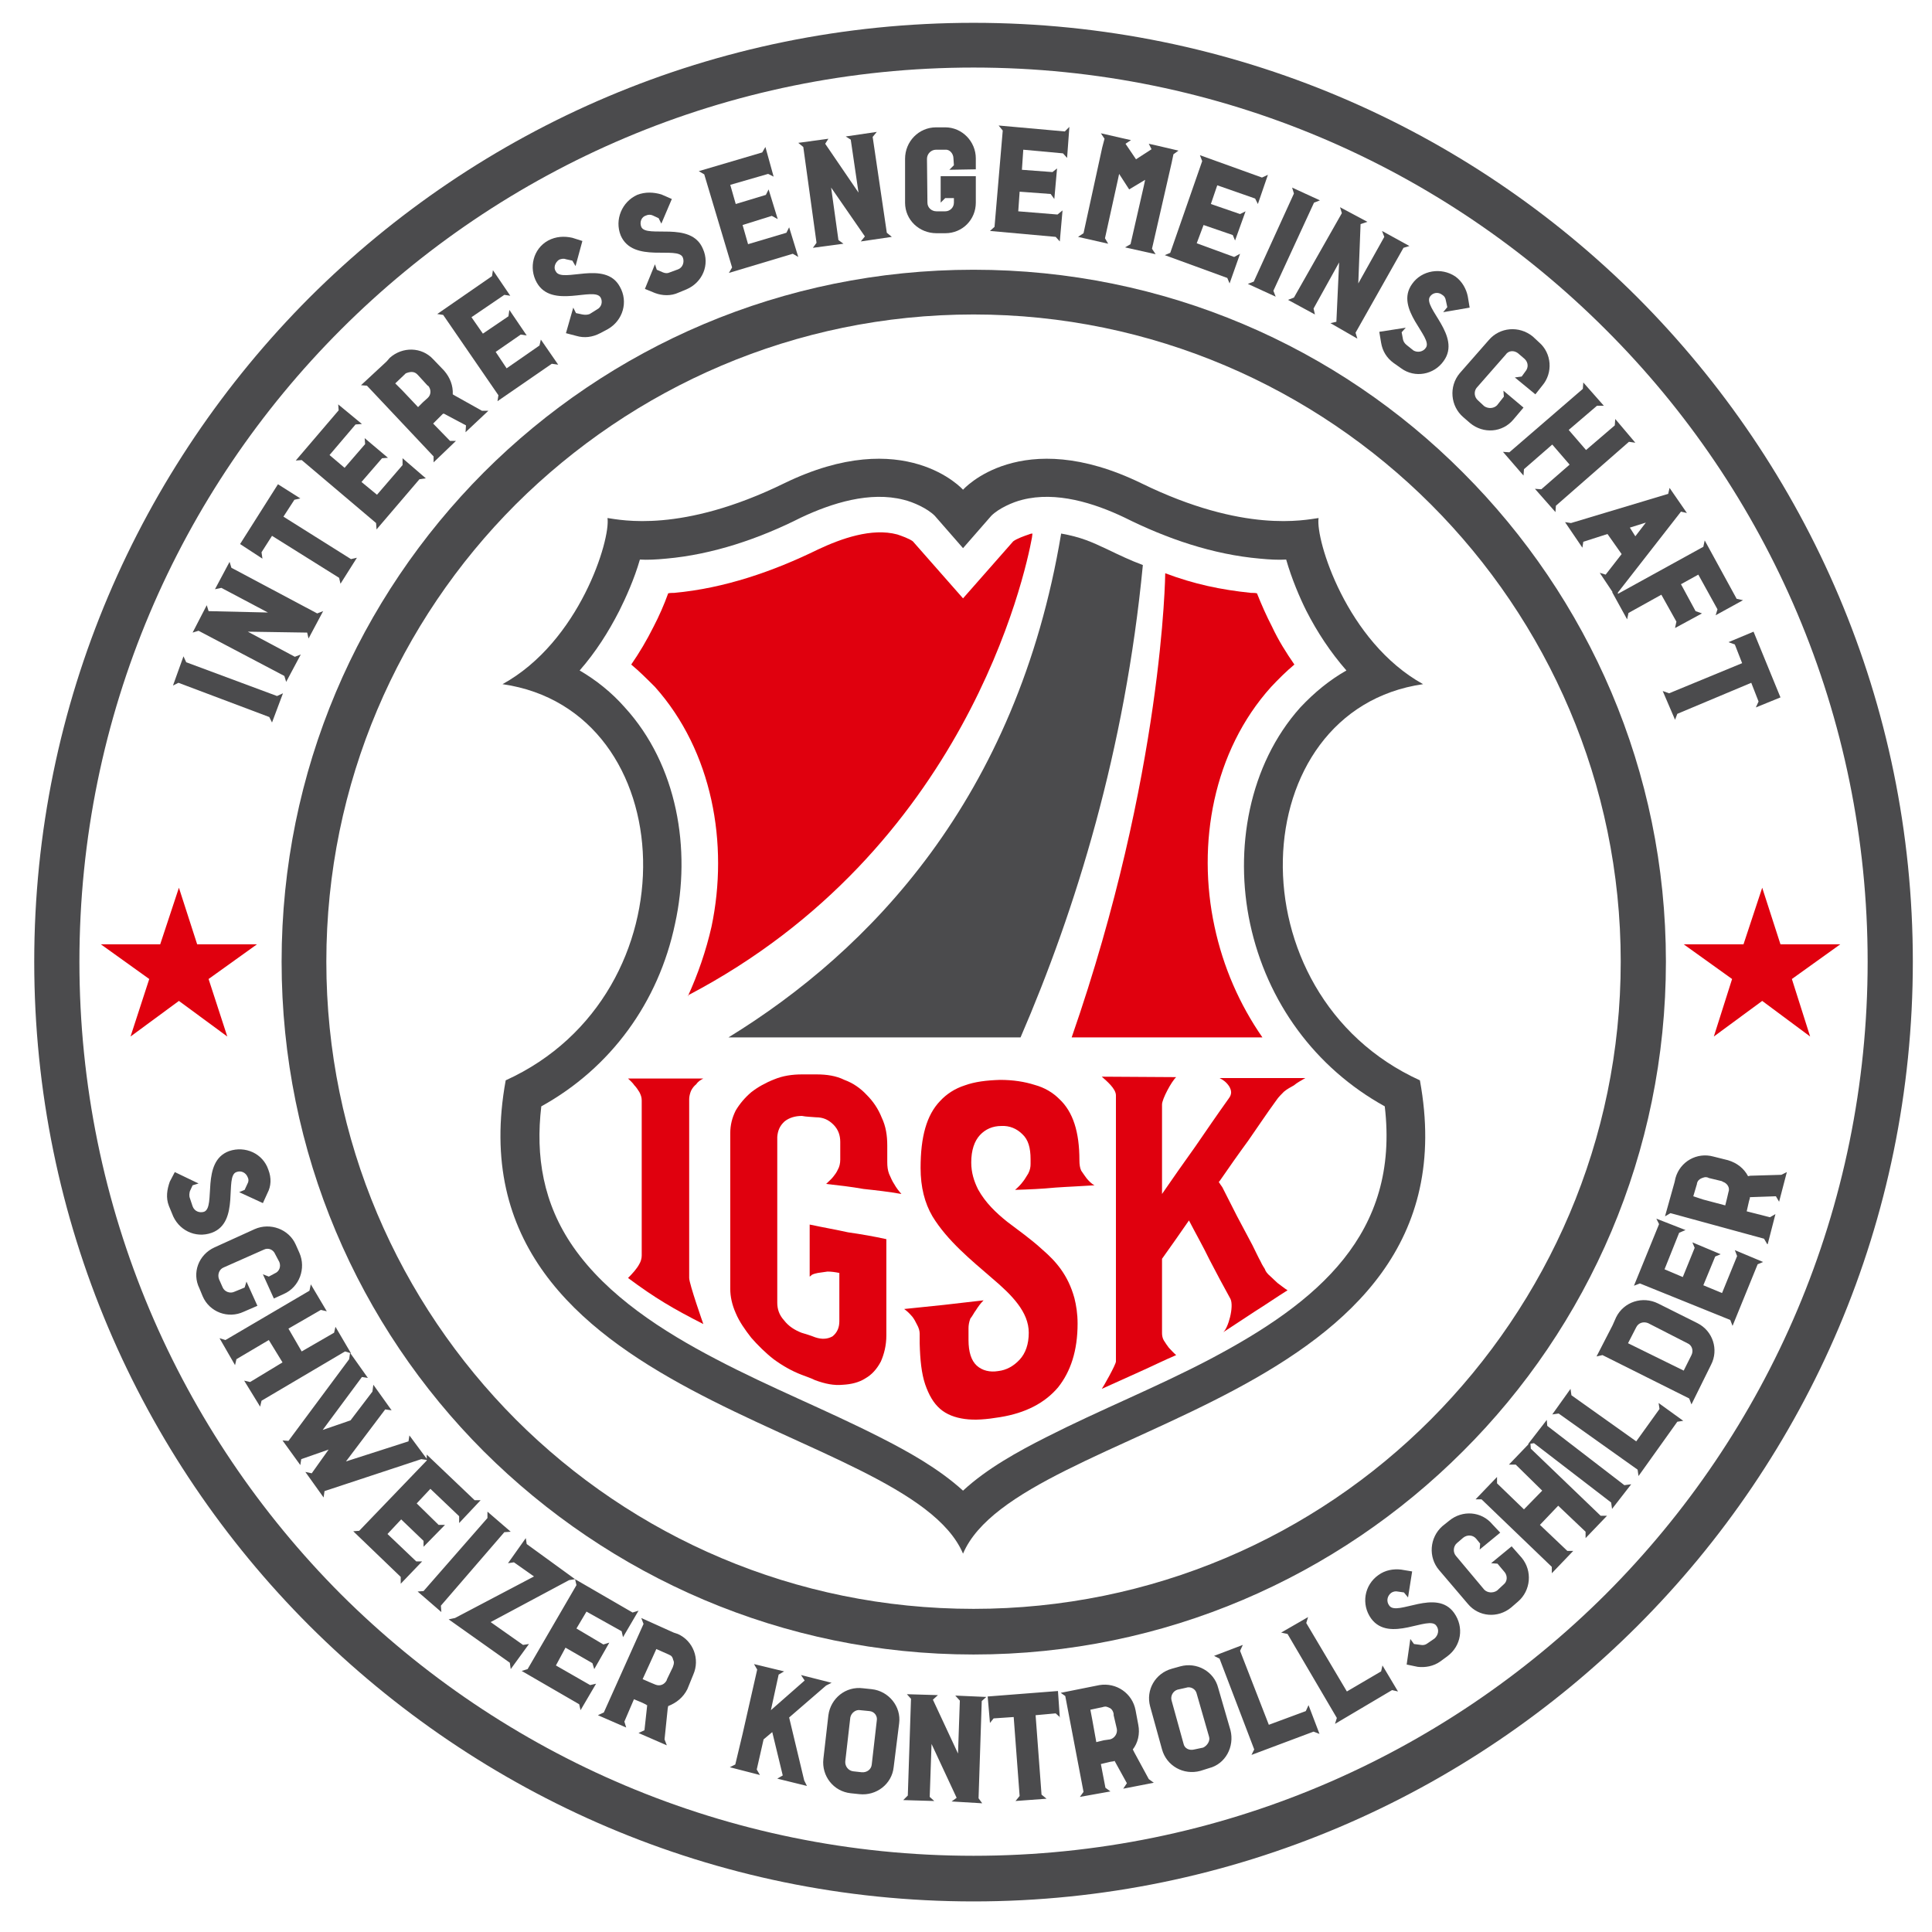 <?xml version="1.0" encoding="UTF-8"?>
<!DOCTYPE svg PUBLIC "-//W3C//DTD SVG 1.1//EN" "http://www.w3.org/Graphics/SVG/1.1/DTD/svg11.dtd">
<!-- Creator: CorelDRAW X7 -->
<svg xmlns="http://www.w3.org/2000/svg" xml:space="preserve" width="42.333mm" height="42.333mm" version="1.1" style="shape-rendering:geometricPrecision; text-rendering:geometricPrecision; image-rendering:optimizeQuality; fill-rule:evenodd; clip-rule:evenodd"
viewBox="0 0 4233 4233"
 xmlns:xlink="http://www.w3.org/1999/xlink">
 <defs>
  <style type="text/css">
   <![CDATA[
    .fil1 {fill:#4B4B4D}
    .fil0 {fill:#E0000E}
    .fil2 {fill:#4B4B4D;fill-rule:nonzero}
    .fil3 {fill:#E0000E;fill-rule:nonzero}
   ]]>
  </style>
 </defs>
 <g id="Layer_x0020_1">
  <path class="fil0" d="M2263 1169c-4,0 -7,1 -9,2 -9,3 -26,9 -34,15l-110 125 -110 -125c-8,-6 -25,-12 -34,-15 -56,-15 -123,9 -174,33 -98,48 -205,85 -315,95 -4,0 -9,0 -13,1 -9,25 -20,50 -32,73 -15,30 -31,57 -49,83 18,15 35,32 52,49 126,141 162,344 124,525 -12,53 -30,105 -52,153l0 -2c608,-318 739,-921 754,-1003l0 0 0 0 1 -8 0 -1 0 0 1 0z"/>
  <path class="fil1" d="M2504 1238c-27,-10 -52,-22 -77,-34 -36,-17 -58,-27 -102,-35 -97,582 -421,915 -729,1104l640 0c121,-280 229,-629 268,-1035z"/>
  <path class="fil0" d="M2754 1300c-4,-1 -8,-1 -13,-1 -67,-7 -124,-19 -188,-43 0,0 -4,439 -205,1017l418 0c-50,-72 -86,-154 -105,-243 -39,-181 -3,-384 124,-525 16,-17 33,-34 51,-49 -18,-26 -35,-53 -49,-83 -12,-23 -23,-48 -33,-73l0 0z"/>
  <polygon class="fil2" points="596,1583 620,1519 607,1525 408,1451 402,1438 379,1502 391,1496 590,1571 "/>
  <polygon id="_1" class="fil2" points="627,1494 659,1434 646,1439 543,1384 673,1386 676,1399 708,1339 695,1344 507,1244 503,1231 471,1291 485,1288 587,1342 457,1339 457,1339 453,1326 422,1386 435,1382 623,1481 "/>
  <polygon id="_2" class="fil2" points="658,1092 609,1061 526,1192 575,1224 573,1210 596,1174 743,1266 746,1279 782,1222 769,1225 621,1132 645,1095 "/>
  <polygon id="_3" class="fil2" points="824,1146 825,1160 919,1050 933,1048 882,1004 882,1019 826,1084 792,1056 837,1004 850,1003 799,960 800,973 755,1025 722,997 779,930 793,929 741,886 742,899 648,1009 661,1008 661,1008 "/>
  <path id="_4" class="fil2" d="M950 1013l49 -47 -13 0 -37 -38 15 -15 6 -6c1,0 2,-1 2,-1l0 0 49 26 -1 15 50 -47 -14 0 0 0 -59 -33 -5 -3c1,-19 -6,-37 -19,-52l-24 -25c-25,-27 -67,-28 -95,-3l-7 8 -56 52 13 1 146 155 0 13 0 0zm-34 -121l0 0 -34 -36 -16 -16 21 -20c1,-1 1,-1 2,-2 5,-2 9,-3 13,-3 5,0 9,2 12,5l0 0 2 2 21 23 1 0c7,8 7,20 -1,27l0 0 -10 9 -11 11z"/>
  <polygon id="_5" class="fil2" points="1092,866 1090,879 1209,797 1223,799 1185,744 1182,757 1110,807 1086,771 1141,733 1154,735 1116,679 1114,693 1058,731 1033,695 1105,646 1118,648 1080,592 1078,605 958,688 971,690 971,690 "/>
  <path id="_6" class="fil2" d="M1218 595c-6,-8 -2,-20 7,-26 5,-2 10,-3 15,-1l0 0 14 3 7 12 15 -55 -22 -7c-18,-4 -36,-3 -53,6 -33,18 -43,60 -25,92 33,59 126,8 140,33 5,9 2,21 -8,26l-16 10c-5,2 -10,2 -16,1l0 0 -14 -3 -6 -12 -16 56 23 6c17,5 35,3 52,-6l17 -9c33,-19 45,-60 26,-93 -32,-59 -126,-7 -140,-33z"/>
  <path id="_7" class="fil2" d="M1405 497c-4,-10 0,-22 11,-25 4,-2 10,-2 14,0l0 0 13 6 6 12 23 -54 -23 -10c-17,-5 -35,-6 -53,1 -33,15 -50,54 -36,89 27,62 125,22 136,48 4,10 0,22 -10,26l-19 7c-4,2 -9,2 -14,0l0 0 -14 -6 -4 -12 -22 54 22 9c16,6 35,7 52,-1l17 -7c35,-15 52,-54 36,-89 -26,-62 -124,-22 -135,-48z"/>
  <polygon id="_8" class="fil2" points="1604,586 1597,598 1737,556 1749,563 1729,498 1723,510 1639,535 1627,493 1691,473 1704,480 1684,415 1678,427 1612,447 1600,405 1683,381 1695,387 1677,322 1670,334 1531,375 1543,382 1543,382 "/>
  <polygon id="_9" class="fil2" points="1781,543 1848,534 1837,526 1821,411 1895,518 1886,529 1954,519 1943,510 1912,300 1921,289 1853,299 1864,306 1881,422 1808,315 1808,315 1815,304 1749,313 1760,322 1789,532 "/>
  <path id="_10" class="fil2" d="M2052 511l19 0c38,0 67,-30 67,-67l0 -44 0 -14 -77 0 0 58 10 -10 19 0 0 10c0,11 -9,19 -19,19l-19 0 0 0c-11,0 -20,-8 -20,-19l-1 -96c0,-11 9,-20 20,-20l0 0 20 0c10,-1 18,9 18,19l1 15 -10 10 58 -1 0 -24c0,-37 -30,-68 -67,-68l-20 0c-38,0 -68,31 -68,69l0 96c0,38 31,67 69,67z"/>
  <polygon id="_11" class="fil2" points="2179,497 2169,506 2313,519 2322,529 2328,461 2317,470 2231,463 2234,420 2302,425 2310,436 2316,369 2306,377 2239,372 2242,328 2329,336 2338,346 2343,278 2333,288 2188,275 2197,286 2197,286 "/>
  <polygon id="_12" class="fil2" points="2374,511 2362,519 2428,534 2421,522 2449,395 2452,381 2474,415 2509,394 2506,408 2477,535 2465,542 2532,557 2524,545 2567,357 2571,338 2582,330 2535,319 2517,315 2523,327 2489,349 2466,315 2466,315 2478,307 2460,303 2412,292 2420,304 2415,323 "/>
  <polygon id="_13" class="fil2" points="2564,554 2552,559 2689,609 2694,621 2717,556 2704,563 2622,533 2637,493 2701,515 2706,527 2729,463 2717,469 2653,447 2667,406 2750,435 2756,447 2778,383 2765,389 2629,340 2634,353 2634,353 "/>
  <polygon id="_14" class="fil2" points="2734,622 2795,650 2790,637 2879,444 2892,439 2831,411 2835,424 2747,617 "/>
  <polygon id="_15" class="fil2" points="2822,657 2881,689 2878,676 2934,575 2928,705 2915,708 2974,742 2970,729 3075,543 3088,539 3028,506 3033,519 2976,621 2981,491 2981,491 2996,486 2936,454 2940,467 2835,652 "/>
  <path id="_16" class="fil2" d="M3133 650c6,-9 18,-11 27,-4 5,3 7,7 8,13l0 0 3 14 -9 11 58 -10 -4 -24c-3,-16 -12,-33 -27,-44 -31,-21 -74,-14 -95,16 -40,55 47,117 30,140 -6,9 -18,11 -27,6l-15 -12c-5,-4 -7,-8 -8,-12l0 0 -3 -16 9 -10 -58 9 4 24c3,18 12,33 27,44l17 12c30,22 72,14 93,-16 40,-55 -46,-117 -30,-141z"/>
  <path id="_17" class="fil2" d="M3319 827l45 37 15 -19c24,-28 21,-71 -7,-95l-14 -13c-30,-24 -72,-20 -96,8l-64 73c-24,29 -20,72 8,96l15 13c29,24 71,21 95,-8l22 -26 -44 -37 1 13 -15 19c-7,7 -19,8 -28,2l-14 -13c-8,-7 -9,-19 -3,-27l64 -73c6,-9 18,-10 27,-3l14 12c9,8 9,20 2,28l-8 11 -15 2z"/>
  <polygon id="_18" class="fil2" points="3583,970 3539,918 3538,932 3475,986 3437,942 3499,889 3514,889 3469,838 3468,852 3307,991 3293,990 3338,1042 3339,1028 3401,974 3439,1018 3377,1072 3363,1071 3408,1122 3409,1108 3569,968 "/>
  <path id="_19" class="fil2" d="M3543 1312l2 -14 0 0 138 -177 13 3 -38 -55 -3 13 0 0 -213 64 0 0 -13 -2 38 56 2 -13 53 -17 31 44 -35 45 -13 -4 38 57 0 0zm28 -156l35 -11 -23 30 -12 -19z"/>
  <polygon id="_20" class="fil2" points="3532,1297 3565,1357 3568,1343 3640,1303 3673,1362 3670,1376 3729,1344 3715,1339 3683,1280 3721,1259 3763,1335 3759,1348 3819,1315 3805,1312 3735,1184 3732,1198 3545,1301 "/>
  <polygon id="_21" class="fil2" points="3847,1550 3901,1528 3842,1384 3787,1407 3801,1412 3817,1453 3657,1519 3643,1514 3670,1577 3675,1564 3837,1496 3853,1537 "/>
  <path class="fil2" d="M518 2568c10,-4 21,1 25,12 2,4 2,9 -1,14l0 0 -6 13 -12 5 52 24 10 -22c8,-15 9,-33 2,-51 -12,-36 -51,-53 -86,-41 -63,23 -28,123 -55,133 -10,3 -21,-1 -25,-12l-6 -18c-2,-5 -1,-11 0,-15l0 0 6 -13 13 -4 -52 -25 -11 21c-6,17 -9,35 -2,53l7 17c13,36 51,55 87,42 63,-23 27,-124 54,-133zm58 224l24 53 22 -10c34,-15 49,-56 34,-90l-8 -18c-15,-34 -56,-49 -90,-34l-88 40c-35,16 -50,56 -33,90l7 17c15,35 56,50 90,34l30 -13 -24 -53 -4 13 -22 9c-10,5 -22,0 -26,-9l-8 -18c-4,-10 0,-22 10,-26l88 -39c10,-5 21,0 25,10l9 17c4,10 0,21 -10,25l-13 7 -13 -5zm193 173l-34 -58 -3 13 -71 41 -29 -50 71 -41 13 3 -35 -59 -3 14 -184 108 -13 -4 34 59 3 -13 71 -42 30 49 -71 43 -13 -3 35 57 3 -13 183 -108 13 4zm49 69l-2 15 0 0 -48 63 -61 21 86 -116 13 2 -39 -55 -2 14 0 0 -133 179 -13 -1 39 54 2 -13 0 0 0 0 60 -21 -37 52 -14 -3 40 56 2 -14 0 0 0 0 212 -70 0 0 14 2 -40 -54 -2 13 -137 44 86 -114 14 2 -40 -56 0 0zm-31 320l-13 1 104 100 0 15 47 -49 -13 0 -63 -60 30 -32 49 47 0 13 47 -48 -14 0 -48 -47 30 -32 63 60 0 15 47 -50 -13 0 -105 -100 0 13 0 0 -148 154 0 0 0 0zm128 133l52 45 -1 -14 139 -161 14 -1 -51 -44 0 14 -140 160 -13 1zm160 67l172 -92 0 0 13 -2 -106 -77 -2 -13 -39 55 13 -2 44 31 -173 91 0 0 -14 3 134 95 2 14 40 -55 -13 2 -71 -50zm81 103l-13 4 126 73 3 13 34 -58 -13 3 -75 -43 21 -39 59 34 4 13 33 -58 -13 4 -59 -35 22 -37 77 43 3 13 34 -58 -13 4 -126 -73 3 13 0 0 -107 184 0 0 0 0zm154 101l62 27 -4 -13 21 -49 19 8 8 4c0,1 1,1 2,1l0 0 -6 55 -13 6 62 27 -5 -13 0 0 7 -68 1 -5c18,-7 33,-19 42,-37l13 -32c15,-34 0,-74 -34,-89l-9 -3 -71 -32 5 13 -87 194 -13 6 0 0zm98 -79l0 0 21 -46 9 -20 27 12c1,0 1,1 2,1 5,2 7,6 8,11 2,3 2,8 0,13l0 0 -1 3 -13 27 0 1c-5,10 -15,14 -25,10l0 0 -12 -5 -16 -7zm265 132l19 -16 23 95 -12 7 65 16 -6 -12 0 0 -33 -138 81 -70 0 0 12 -6 -67 -17 8 12 -74 65 17 -78 12 -7 -66 -16 7 12 -32 141 -16 67 -12 6 66 17 -7 -12 15 -66 0 0zm191 118l19 2c37,4 71,-22 75,-59l12 -96c5,-37 -23,-71 -60,-75l-19 -2c-38,-5 -71,22 -76,59l-11 96c-4,37 22,71 60,75zm41 -180c11,1 18,11 16,21l0 0 -11 96 0 0c-1,11 -11,18 -22,17l-18 -2 0 0c-11,-1 -19,-11 -18,-22l11 -96c2,-10 12,-18 22,-16l0 0 20 2zm74 195l68 2 -10 -9 4 -116 55 118 -11 8 67 4 -8 -11 7 -213 10 -9 -68 -3 10 11 -4 116 -55 -118 0 0 11 -10 -68 -2 9 10 -7 212 -10 10zm343 -181l-4 -58 -154 12 5 58 8 -10 44 -3 13 173 -9 11 68 -5 -11 -9 -13 -174 44 -4 10 9 -1 0zm44 174l67 -12 -11 -8 -10 -52 21 -5 7 -1c1,0 1,-1 2,-1l0 0 27 49 -8 12 67 -13 -11 -8 0 0 -32 -59 -3 -6c11,-14 16,-34 12,-54l-6 -32c-7,-37 -42,-61 -79,-55l-10 2 -75 15 10 7 40 210 -8 11 0 0zm36 -120l0 0 -9 -50 -4 -21 28 -6c1,-1 3,0 4,-1 4,0 8,2 12,4 4,3 6,7 7,12l0 0 0 3 7 30 0 0c2,11 -6,21 -15,23l0 0 -14 2 -16 4zm228 63l19 -6c36,-9 56,-47 47,-83l-27 -93c-9,-36 -47,-57 -83,-47l-18 5c-37,10 -58,47 -48,83l26 94c10,36 47,57 84,47zm-32 -182c11,-4 22,3 24,13l0 0 27 94 0 0c3,9 -4,20 -13,24l-19 4 0 0c-11,3 -22,-2 -24,-13l-26 -94c-3,-10 3,-21 13,-24l0 0 18 -4zm144 147l136 -51 13 5 -24 -63 -6 13 -81 30 -63 -162 6 -13 -63 24 12 6 76 199 -6 12zm183 -68l125 -74 13 3 -34 -57 -3 13 -75 44 -89 -150 4 -13 -59 34 14 3 108 184 -4 13zm119 -259c-7,-9 -5,-21 4,-28 4,-3 10,-4 14,-3l0 0 14 2 9 11 9 -57 -24 -4c-17,-2 -35,1 -50,12 -31,22 -38,64 -16,95 40,55 127,-8 143,16 7,9 4,21 -4,28l-16 11c-4,3 -9,4 -14,3l0 0 -15 -2 -8 -11 -8 56 24 5c16,2 35,-1 50,-12l15 -11c31,-23 37,-64 15,-95 -39,-55 -125,8 -142,-16zm198 -123l45 -37 -17 -18c-24,-29 -66,-32 -95,-8l-15 12c-28,25 -31,68 -7,96l63 74c24,29 66,32 95,8l15 -13c28,-24 32,-67 8,-96l-22 -25 -45 37 14 1 16 19c6,8 6,20 -3,27l-14 13c-9,6 -21,5 -28,-2l-62 -74c-7,-8 -6,-21 2,-28l14 -12c9,-7 21,-6 28,2l9 11 -1 13zm111 -235l-47 49 15 0 58 57 -40 41 -59 -57 0 -14 -47 49 13 0 154 148 0 14 47 -49 -13 0 -60 -57 40 -42 60 57 0 14 47 -49 -14 0 -153 -147 -1 -14zm179 146l42 -54 -15 2 -169 -130 -1 -13 -41 53 13 -2 169 130 2 14zm58 -72l85 -119 13 -2 -54 -39 2 13 -51 71 -142 -101 -2 -14 -40 56 14 -2 173 123 2 14zm116 -157l43 -87c17,-33 4,-74 -30,-91l-86 -43c-34,-17 -75,-4 -92,30l-8 18 -35 68 13 -3 190 95 5 13 0 0zm-17 -74l-122 -60 18 -35c5,-10 16,-13 26,-9l0 0 86 44 0 0c10,4 14,16 9,26l-17 34zm102 -111l5 13 55 -135 12 -5 -62 -26 5 13 -33 81 -41 -17 26 -63 12 -5 -62 -26 5 12 -26 64 -40 -17 32 -80 14 -6 -64 -25 6 12 -55 135 13 -5 0 0 198 80 0 0 0 0zm82 -166l17 -66 -12 7 -51 -13 5 -22 2 -7c0,-1 0,-2 0,-2l0 0 57 -2 7 12 17 -65 -12 6 0 0 -68 2 -5 1c-9,-17 -24,-29 -44,-35l-32 -8c-36,-10 -73,11 -83,47l-2 9 -21 75 12 -7 205 56 7 12 1 0zm-93 -85l0 0 -49 -13 -21 -7 8 -27c0,-1 0,-2 1,-4 1,-3 4,-6 8,-8 5,-2 9,-4 15,-2l0 0 2 1 29 7 1 1c10,3 17,13 13,23l0 0 -3 13 -4 16z"/>
  <path class="fil2" d="M2133 591c419,0 798,169 1072,444 275,275 445,653 445,1072 0,419 -170,799 -445,1073 -274,274 -653,445 -1072,445 -419,0 -798,-171 -1073,-445 -274,-274 -443,-654 -443,-1073 0,-419 169,-797 443,-1072 275,-275 654,-444 1073,-444zm1002 514c-256,-256 -611,-416 -1002,-416 -392,0 -746,160 -1003,416 -256,256 -415,611 -415,1002 0,392 159,746 415,1003 257,257 611,415 1003,415 391,0 746,-158 1002,-415 256,-257 416,-611 416,-1003 0,-391 -160,-746 -416,-1002z"/>
  <path class="fil2" d="M2133 50c568,0 1083,230 1455,602 372,373 603,887 603,1455 0,569 -231,1083 -603,1455 -372,372 -887,604 -1455,604 -569,0 -1082,-232 -1455,-604 -372,-372 -603,-886 -603,-1455 0,-568 231,-1082 603,-1455 373,-372 886,-602 1455,-602zm1385 672c-355,-355 -844,-574 -1385,-574 -541,0 -1031,219 -1386,574 -354,354 -573,844 -573,1385 0,541 219,1031 573,1386 355,354 845,573 1386,573 541,0 1030,-219 1385,-573 355,-355 574,-845 574,-1386 0,-541 -219,-1031 -574,-1385z"/>
  <polygon class="fil0" points="392,1945 432,2069 563,2069 457,2145 498,2271 392,2193 286,2271 327,2145 221,2069 351,2069 "/>
  <polygon class="fil0" points="3861,1945 3901,2069 4032,2069 3926,2145 3966,2271 3861,2193 3755,2271 3795,2145 3689,2069 3820,2069 "/>
  <path class="fil1" d="M2110 1073c0,0 -127,-143 -392,-14 -225,110 -358,80 -387,76 7,47 -61,271 -230,364 396,57 423,679 7,868 -130,712 880,750 1002,1037 122,-287 1132,-325 1001,-1037 -415,-189 -388,-811 7,-868 -168,-93 -236,-317 -229,-364 -30,4 -163,34 -388,-76 -265,-129 -391,14 -391,14l0 0zm924 1351c-152,-84 -258,-228 -295,-400 -35,-163 -3,-348 110,-474 31,-33 64,-60 101,-81 -35,-40 -64,-84 -88,-131 -14,-28 -32,-70 -44,-112 -18,1 -36,0 -57,-2 -104,-9 -205,-44 -297,-90 -67,-32 -150,-58 -224,-39 -21,5 -52,19 -68,35l-62 71 -62 -71c-16,-16 -47,-30 -68,-35 -74,-19 -157,7 -225,39 -91,46 -193,81 -296,90 -21,2 -40,3 -57,2 -12,42 -31,84 -45,112 -24,47 -52,91 -87,131 36,21 70,48 99,81 115,126 146,311 110,474 -36,172 -141,316 -293,400 -13,109 4,213 70,308 75,108 198,186 313,246 118,62 241,111 359,171 61,31 128,68 182,117 53,-49 121,-86 182,-117 118,-60 241,-109 359,-171 237,-125 416,-275 383,-554z"/>
  <path class="fil3" d="M1510 2800c0,13 31,101 31,101 -65,-33 -106,-57 -165,-101 4,-4 10,-10 14,-15 4,-5 8,-10 11,-16 3,-5 5,-12 5,-18 0,-207 0,-131 0,-340 0,-7 -2,-12 -5,-18 -3,-5 -7,-11 -11,-15 -4,-6 -10,-11 -14,-15l165 0c-6,3 -12,7 -16,13 -4,3 -8,8 -11,14 -2,5 -4,12 -4,18 0,211 0,185 0,392z"/>
  <path class="fil3" d="M1774 2683c28,6 57,11 84,17 28,4 57,9 84,15 0,33 0,65 0,98 0,38 0,75 0,113 0,22 -5,41 -12,57 -9,17 -20,29 -34,37 -14,9 -31,13 -49,14 -20,2 -39,-2 -61,-10 -10,-5 -20,-8 -30,-12 -21,-8 -42,-20 -61,-34 -18,-14 -35,-31 -49,-47 -14,-18 -26,-35 -34,-54 -8,-18 -12,-36 -12,-53 0,-79 0,-124 0,-170 0,-46 0,-92 0,-171 0,-18 4,-34 12,-50 9,-15 20,-28 34,-40 14,-11 32,-21 50,-28 19,-8 40,-11 61,-11 11,0 21,0 32,0 22,0 43,3 61,12 19,7 35,18 49,33 14,14 25,30 33,50 9,19 12,39 12,61 0,12 0,24 0,36 0,10 1,18 4,26 4,9 7,16 11,22 5,9 10,15 16,22 -28,-5 -55,-8 -83,-11 -28,-5 -55,-8 -82,-11 5,-5 11,-10 15,-15 4,-5 8,-10 11,-17 3,-5 5,-13 5,-21 0,-13 0,-26 0,-39 0,-14 -4,-27 -15,-38 -11,-11 -23,-16 -38,-16 -10,-1 -21,-1 -31,-3 -15,0 -28,4 -38,12 -11,10 -15,21 -16,34 0,84 0,134 0,182 0,49 0,99 0,181 0,14 4,27 15,39 10,13 23,21 38,27 10,3 20,6 30,10 15,5 27,4 38,-2 10,-8 15,-19 15,-33 0,-35 0,-70 0,-106 -10,-2 -18,-3 -26,-3 -8,1 -14,2 -21,3 -5,1 -9,2 -13,4 -3,3 -5,4 -5,4 0,-37 0,-76 0,-114z"/>
  <path class="fil3" d="M2354 2844c4,16 7,34 7,56 0,59 -15,105 -43,140 -29,34 -71,56 -127,65 -30,5 -55,7 -77,4 -22,-3 -40,-10 -54,-22 -15,-13 -25,-31 -33,-54 -8,-24 -11,-53 -12,-90 0,-7 0,-13 0,-21 0,-6 -2,-13 -6,-20 -3,-6 -6,-12 -10,-17 -6,-7 -11,-12 -18,-17 30,-3 58,-6 87,-9 29,-3 58,-7 87,-10 -7,7 -12,14 -17,22 -4,5 -7,12 -12,18 -3,8 -4,15 -4,21 0,9 0,18 0,26 0,26 6,45 18,56 12,11 29,15 47,12 18,-2 34,-11 47,-25 13,-14 20,-34 20,-59 0,-45 -36,-82 -81,-120 -45,-39 -97,-81 -130,-135 -17,-29 -26,-64 -26,-106 0,-68 13,-116 43,-147 14,-15 32,-27 54,-34 22,-8 47,-11 77,-12 29,0 54,4 76,11 22,6 40,17 54,31 30,28 44,72 44,134 0,9 1,17 4,23 5,7 8,12 12,17 5,6 11,12 17,15 -29,2 -58,3 -86,5 -30,3 -58,4 -88,5 7,-6 12,-11 18,-19 4,-5 7,-11 11,-17 4,-8 5,-14 5,-21 0,-3 0,-6 0,-10 0,-25 -5,-43 -18,-55 -12,-12 -28,-19 -46,-18 -19,0 -35,7 -47,20 -12,13 -19,33 -19,60 0,22 6,41 15,59 16,29 39,51 64,71 25,19 52,38 77,61 29,25 56,55 70,106z"/>
  <path class="fil3" d="M2680 2919c11,-9 24,-56 16,-73 -16,-29 -31,-57 -46,-86 -14,-29 -30,-57 -45,-86 -20,29 -39,56 -59,84 0,55 0,108 0,163 0,5 1,11 4,16 4,6 7,11 11,16 5,5 10,11 16,16 -28,12 -54,25 -81,37 -27,12 -55,25 -82,37 2,-2 31,-53 31,-60 0,-102 0,-170 0,-239 0,-67 0,-240 0,-344 0,-15 -21,-32 -31,-41l163 1c-10,9 -31,48 -31,60 0,53 0,144 0,196 24,-35 48,-69 73,-104 24,-35 48,-70 73,-105 7,-9 7,-17 1,-27 -6,-9 -13,-14 -21,-18 31,0 63,0 93,0 32,0 64,0 95,0 -10,6 -18,10 -25,16 -7,4 -15,8 -22,14 -6,6 -12,12 -16,18 -22,30 -41,59 -62,89 -22,30 -43,60 -63,89 0,0 0,1 -2,1 3,5 5,8 8,12 37,73 27,54 66,127 7,14 13,27 18,36 4,9 8,14 9,16 2,6 6,11 12,16 5,5 11,10 16,15 7,5 14,11 22,16 -24,15 -47,31 -71,46 -23,15 -47,31 -70,46l0 0z"/>
 </g>
</svg>
